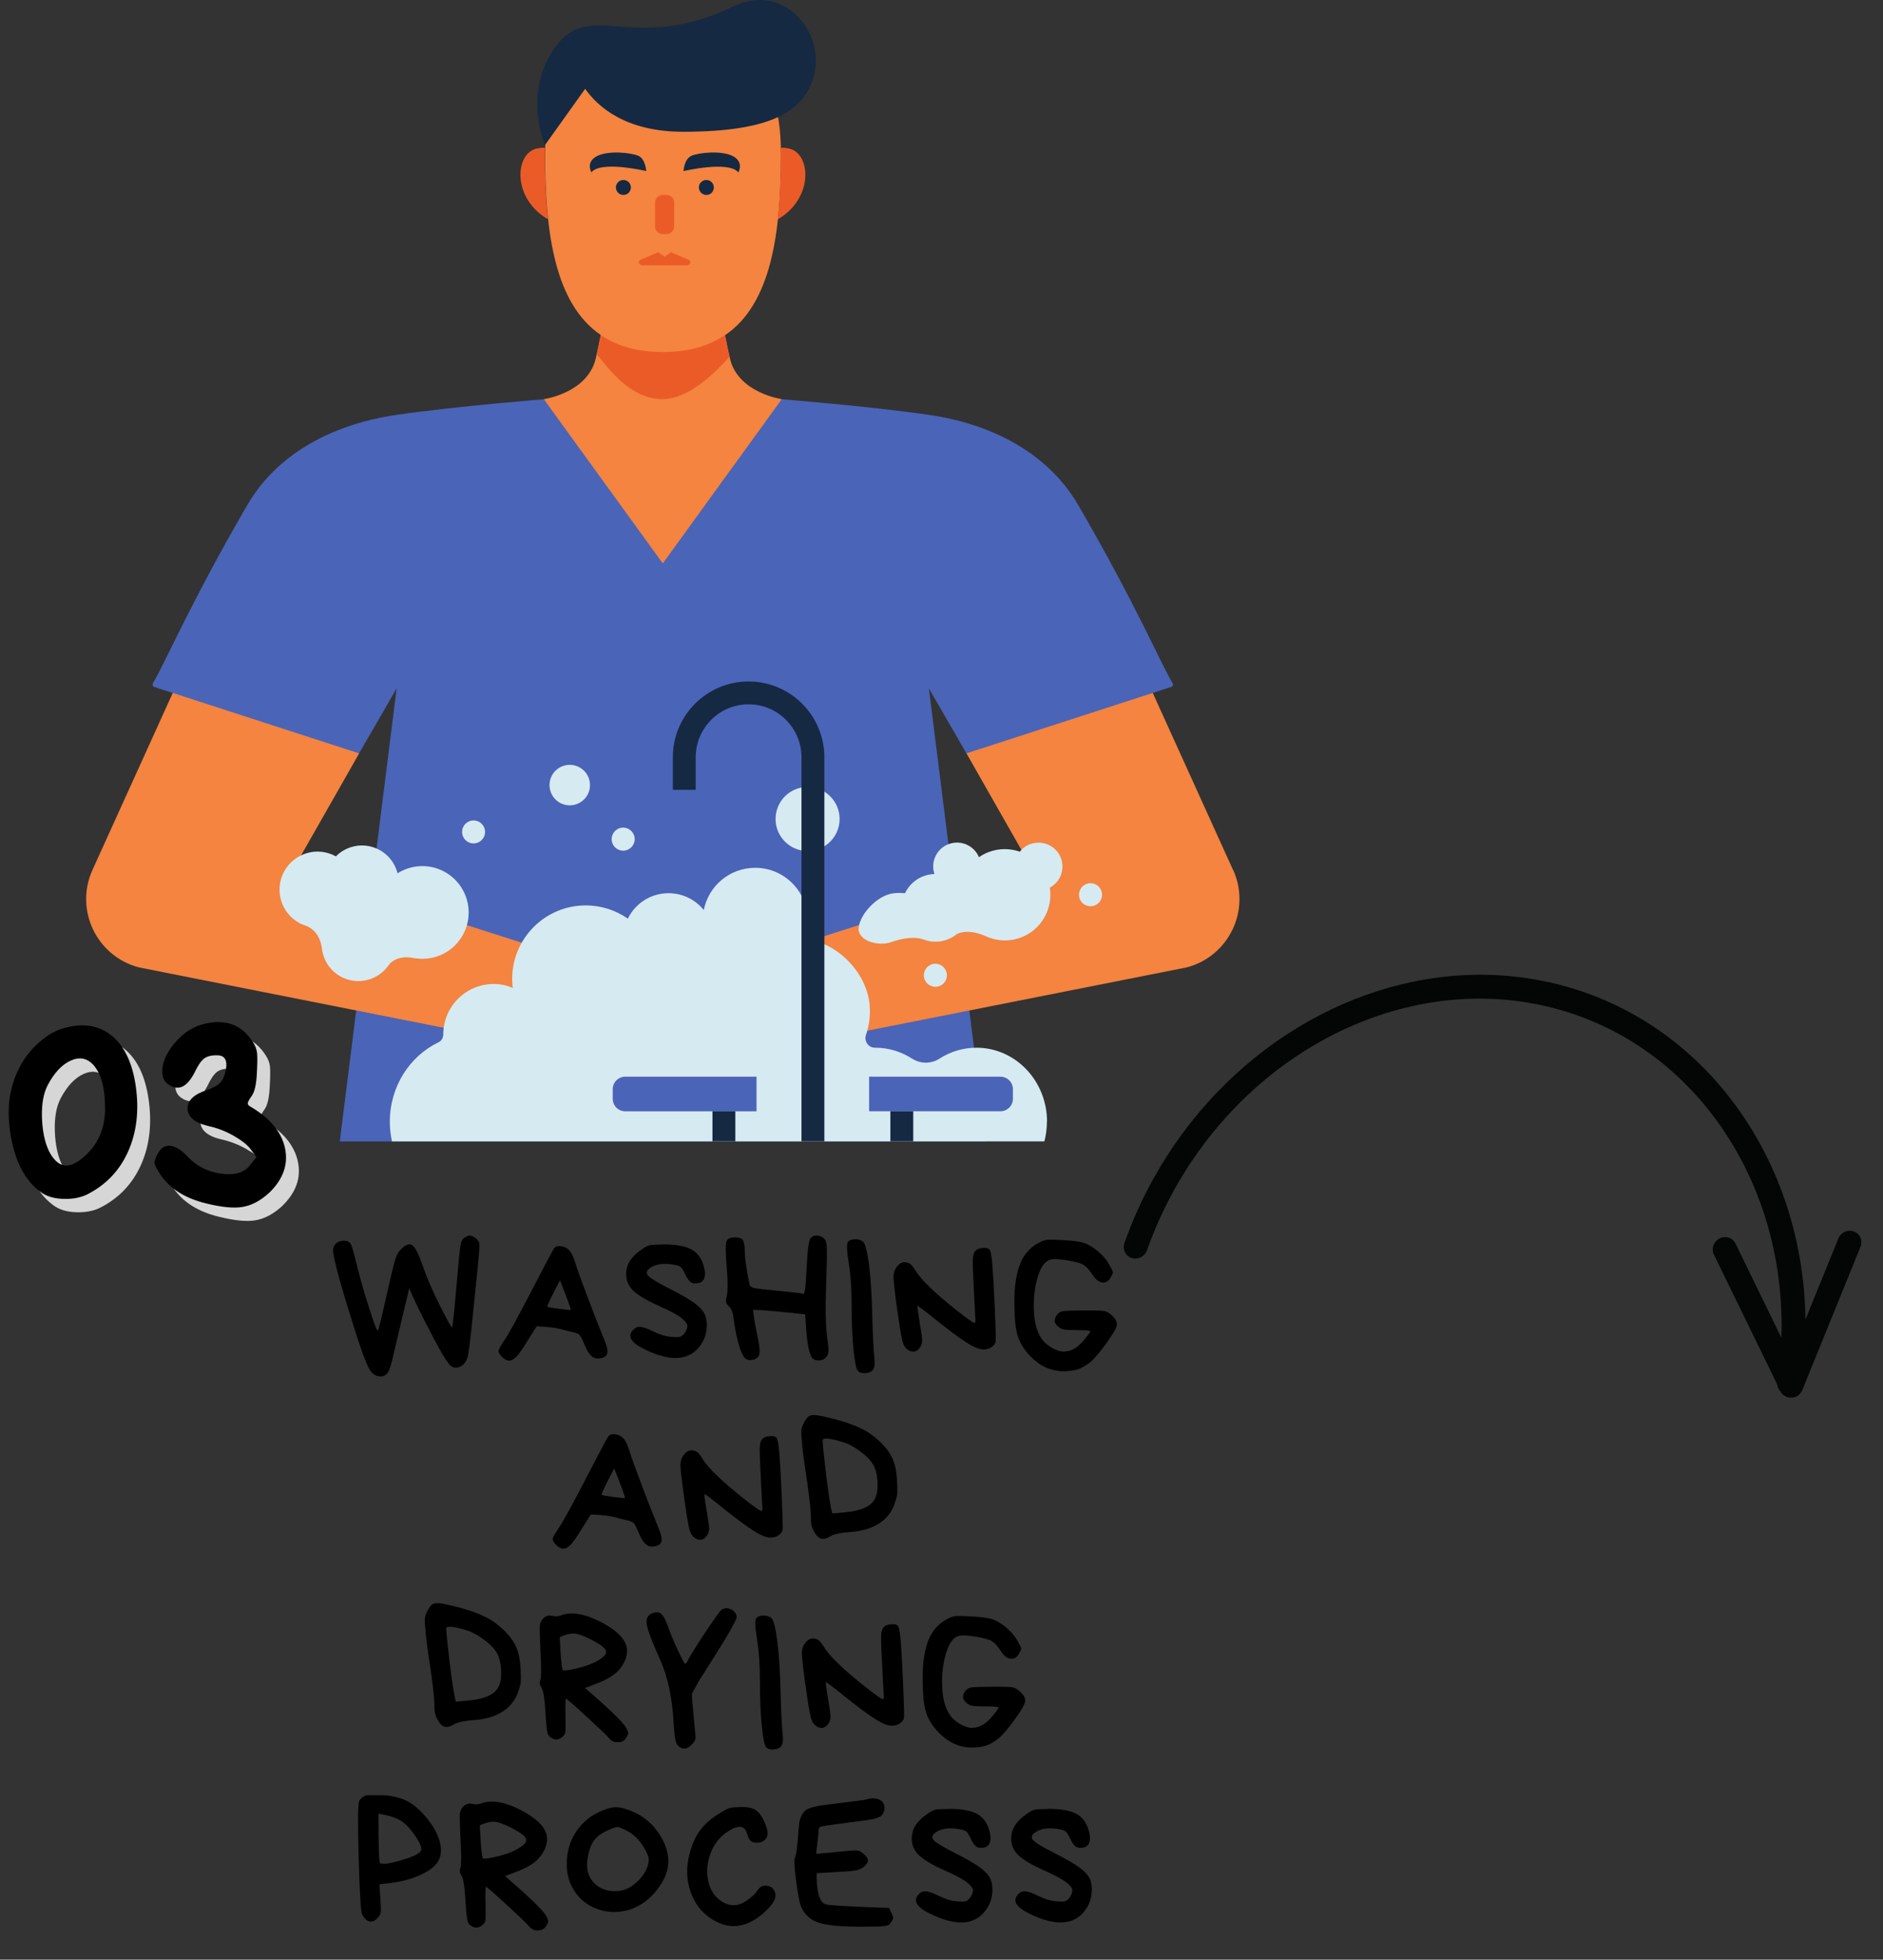 <svg xmlns="http://www.w3.org/2000/svg" xmlns:xlink="http://www.w3.org/1999/xlink" id="Layer_2" data-name="Layer 2" viewBox="0 0 314.56 327.21"><rect x="0" y="0" width="314.56" height="327.21" fill="#333333" stroke="none"/><defs><clipPath id="clippath"><rect x="25.37" y="66.36" width="170.9" height="124.21" fill="none" stroke-width="0"></rect></clipPath><clipPath id="clippath-1"><rect x="14.39" y="10.5" width="192.65" height="166.13" fill="none" stroke-width="0"></rect></clipPath><clipPath id="clippath-2"><rect x="46.37" y="127.46" width="137.96" height="63.11" fill="none" stroke-width="0"></rect></clipPath><clipPath id="clippath-3"><rect x="89.33" width="63.49" height="190.57" fill="none" stroke-width="0"></rect></clipPath><clipPath id="clippath-4"><rect x="14.23" width="192.98" height="190.58" fill="none" stroke-width="0"></rect></clipPath><clipPath id="clippath-5"><polygon points="193.13 250.88 314.56 230.98 303.83 149.5 182.41 169.4 193.13 250.88" fill="none" stroke-width="0"></polygon></clipPath><clipPath id="clippath-6"><polygon points="314.41 231 192.99 250.9 182.26 169.42 303.69 149.52 314.41 231" fill="none" stroke-width="0"></polygon></clipPath><clipPath id="clippath-7"><polygon points="314.41 231 192.99 250.9 182.26 169.42 303.69 149.52 314.41 231" fill="none" stroke-width="0"></polygon></clipPath></defs><g id="Layer_1-2" data-name="Layer 1"><g><g><g><g clip-path="url(#clippath)"><path d="M195.6,114.72l-3.03.98-14.41,14.83-16.71-4.73-6.28-10.86,8,63.66h7.09v9.55h-5.89l.31,2.44H56.76l9.5-75.65-6.28,10.86-25.97,1.12-5.15-11.21-3.03-.98c-.3-.09-.43-.43-.27-.69,1.68-2.65,6.3-13.48,15.77-29.74,5.21-8.94,14.84-13.57,24.93-15.03,10.08-1.46,24.57-2.6,24.57-2.6l19.99,23.35,19.78-23.35s14.49,1.14,24.57,2.6c10.09,1.46,19.71,6.09,24.93,15.03,9.48,16.26,14.09,27.08,15.77,29.74.17.26.03.6-.26.69" fill="#4a64b8" stroke-width="0"></path></g><g clip-path="url(#clippath-1)"><path d="M130.6,66.65l-19.88,27.43-19.88-27.43s7.26-1.01,8.66-6.72c.31-1.25.59-2.63.85-4-7.65-5.22-9.29-16.99-9.29-30.15,0-17.76,8.82-14.95,19.7-14.95s19.7-2.81,19.7,14.95c0,13.19-1.64,24.99-9.34,30.19.26,1.36.54,2.72.84,3.96,1.39,5.71,8.66,6.72,8.66,6.72M59.98,125.79l-31.12-10.09-13.41,29.55c-3.02,6.66.68,14.43,7.76,16.28l75.98,15.05,6.85-13.13-57.08-18.27,11.04-19.39ZM205.98,145.25l-13.41-29.55-15.09,4.89-16.03,5.2,11.04,19.39-57.08,18.27,6.85,13.13,75.98-15.05c7.07-1.85,10.78-9.62,7.76-16.28Z" fill="#f4843f" stroke-width="0"></path></g><g clip-path="url(#clippath-2)"><path d="M129.56,136.75c0-2.96,2.39-5.35,5.35-5.35s5.35,2.4,5.35,5.35-2.4,5.35-5.35,5.35-5.35-2.4-5.35-5.35M95.18,134.47c1.87,0,3.38-1.51,3.38-3.38s-1.51-3.38-3.38-3.38-3.38,1.51-3.38,3.38,1.51,3.38,3.38,3.38ZM104.1,142.04c1.06,0,1.93-.86,1.93-1.92s-.86-1.93-1.93-1.93-1.92.86-1.92,1.93.86,1.92,1.92,1.92ZM156.26,164.77c1.06,0,1.92-.86,1.92-1.92s-.86-1.93-1.92-1.93-1.93.86-1.93,1.93.86,1.92,1.93,1.92ZM182.17,147.47c-1.06,0-1.92.86-1.92,1.93s.86,1.92,1.92,1.92,1.93-.86,1.93-1.92-.86-1.93-1.93-1.93ZM79.11,140.83c1.06,0,1.92-.86,1.92-1.92s-.86-1.92-1.92-1.92-1.92.86-1.92,1.92.86,1.92,1.92,1.92ZM172.13,140.93c-.73.26-1.33.72-1.77,1.28-1.6-.56-3.39-.59-5.11.03-.62.22-1.19.53-1.71.89-.82-1.95-3.02-2.93-5.03-2.2-2.03.74-3.1,2.96-2.41,5.01-.59.02-1.18.12-1.76.33-1.45.53-2.55,1.59-3.16,2.87-1.08-.11-2.15-.03-2.94.26-2.21.8-4.44,3.24-4.78,5.35-.38,2.32,3.24,3.35,5.45,2.55.02,0,.04-.02.06-.02.44-.16,3.33-1.17,5.39-.38h0c1.2.44,2.56.47,3.85,0,.63-.23,1.18-.56,1.67-.96h0s1.72-.97,4.72.35h0c1.77.84,3.87,1,5.86.28,3.49-1.27,5.48-4.82,4.91-8.36,1.73-.92,2.56-2.99,1.88-4.88-.75-2.07-3.04-3.14-5.11-2.39ZM174.89,187.29c0,1.14-.15,2.24-.42,3.29h-108.99c-.23-1.06-.36-2.16-.36-3.29,0-5.89,3.34-10.96,8.14-13.26.5-.24.79-.75.79-1.3h0c0-4.66,3.78-8.44,8.44-8.43,1.11,0,2.18.24,3.16.65-.06-.49-.09-.98-.09-1.48,0-6.79,5.5-12.29,12.29-12.29,2.62,0,5.04.82,7.03,2.21,1.23-2.52,3.81-4.25,6.8-4.25,2.38,0,4.5,1.1,5.89,2.81.79-4.02,4.33-7.05,8.59-7.05,4.83,0,8.75,3.92,8.75,8.75,0,1.1-.21,2.15-.58,3.12.07,0,.15,0,.22.02,5.37.59,10.3,5.69,10.73,11.07.14,1.73-.09,3.39-.61,4.92-.36,1.06.38,2.16,1.5,2.16h.03c2.26,0,4.36.66,6.16,1.82,1.39.9,3.2.9,4.59,0,1.79-1.15,3.9-1.82,6.16-1.82,6.52,0,11.8,5.53,11.8,12.36ZM126.38,179.78h-21.93c-1.15,0-2.09.93-2.09,2.09v1.6c0,1.15.93,2.09,2.09,2.09h21.93v-5.77ZM169.21,181.87c0-1.15-.93-2.09-2.09-2.09h-21.93v5.77h21.93c1.15,0,2.09-.93,2.09-2.09v-1.6ZM68.99,159.95s.08.01.12.02c.1.02.19.03.29.05,0,0,0,0,0-.01,3.41.52,6.87-1.3,8.28-4.63,1.67-3.94-.17-8.48-4.11-10.15-2.43-1.03-5.08-.72-7.16.59-.45-1.8-1.71-3.38-3.55-4.16-2.38-1.01-5.03-.4-6.75,1.33-.19-.1-.38-.2-.59-.29-3.23-1.37-6.95.14-8.32,3.37-1.37,3.23.14,6.95,3.37,8.32.1.04.19.07.29.1h0s.02,0,.04.01c.11.04.22.08.33.12.71.3,2.23,1.22,2.55,3.77h0c.25,2.12,1.59,4.05,3.69,4.94,2.66,1.12,5.66.23,7.31-1.98h0s0-.01.02-.03c.06-.08.12-.16.18-.25.42-.52,1.58-1.54,4-1.13Z" fill="#d6eaf2" stroke-width="0"></path></g><g clip-path="url(#clippath-3)"><path d="M97.75,14.83l-6.71,9.39s-3.9-8.76,1.84-16.54c5.74-7.78,13.09,1.36,29.61-6.6,8.51-4.1,14.97,4.24,13.65,10.84-1.32,6.6-7.14,10.08-22.03,10.08-9.61,0-14.26-4.19-16.36-7.17M116.75,31.3c0,.69.56,1.25,1.25,1.25s1.25-.56,1.25-1.25-.56-1.25-1.25-1.25-1.25.56-1.25,1.25ZM104.14,30.05c-.69,0-1.25.56-1.25,1.25s.56,1.25,1.25,1.25,1.25-.56,1.25-1.25-.56-1.25-1.25-1.25ZM123.34,28.77s1.02-1.66-.88-2.68c-1.89-1.02-5.73-.61-6.96-.07-1.22.54-1.32,2.55-1.32,2.55,0,0,7.57-1.79,9.15.21ZM106.64,26.02c-1.22-.54-5.06-.94-6.96.07-1.89,1.02-.88,2.68-.88,2.68,1.58-2,9.15-.21,9.15-.21,0,0-.09-2.01-1.32-2.55ZM125.05,113.79c-6.98,0-12.65,5.68-12.65,12.65v5.44h3.82v-5.44c0-4.87,3.96-8.84,8.83-8.84s8.84,3.96,8.84,8.84v64.13h3.82v-64.13c0-6.98-5.68-12.65-12.65-12.65ZM148.74,185.55v5.02h3.82v-5.02h-3.82ZM119.02,190.57h3.82v-5.02h-3.82v5.02Z" fill="#162942" stroke-width="0"></path></g><g clip-path="url(#clippath-4)"><path d="M129.93,36.62c.37-3.42.51-7.07.51-10.84,0-.38,0-.75-.01-1.11.4-.02.85.02,1.37.13,3.69.8,4.18,8.3-1.86,11.82M91.05,24.67c-.4-.02-.85.02-1.37.13-3.69.8-4.18,8.3,1.86,11.82-.37-3.42-.51-7.07-.51-10.84,0-.38,0-.75.01-1.11ZM110.74,58.78c-4.32,0-7.72-1.02-10.39-2.84-.21,1.09-.43,2.18-.67,3.18,2.12,2.6,5.69,7.53,11.03,7.53,3.83,0,8.03-3.54,11.14-7.09-.25-1.09-.5-2.33-.74-3.61-2.67,1.81-6.06,2.83-10.37,2.83ZM110.7,39.08h.65c.7,0,1.27-.57,1.27-1.27v-3.99c0-.7-.57-1.27-1.27-1.27h-.65c-.7,0-1.27.57-1.27,1.27v3.99c0,.7.57,1.27,1.27,1.27ZM107.29,44.31h7.46c.63-.05.79-.74.23-.97l-2.9-1.22-1.06.73-1.06-.73-2.9,1.22c-.56.23-.4.92.23.97Z" fill="#eb5b28" stroke-width="0"></path></g></g><g><path d="M76.14,228.36c-.33,0-.61-.1-.86-.31-.25-.21-.63-.74-1.17-1.6-.53-.86-1.49-2.63-2.87-5.31-1.38-2.68-2.34-4.7-2.87-6.05-.31,1.25-1.18,4.9-2.61,10.96-.33,1.54-.63,2.55-.92,3.04-.29.49-.71.74-1.26.74-.8,0-1.44-.44-1.93-1.32-.49-.88-1.25-2.92-2.27-6.11-2.5-7.86-3.74-12.41-3.74-13.64,0-.45.16-.83.49-1.14.33-.31.77-.46,1.32-.46s.93.18,1.14.55.61,1.81,1.23,4.32,1.49,5.4,2.61,8.68c.39,1.06.61,1.56.68,1.47.14-.18.6-2.02,1.38-5.5.78-3.48,1.29-5.61,1.54-6.39.25-.78.57-1.35.98-1.72.8-.78,1.44-.98,1.92-.61.48.37,1.05,1.52,1.7,3.44.66,1.92,1.62,4.15,2.89,6.67s1.94,3.71,2,3.56c.1-.31.29-1.92.55-4.84.26-2.92.46-5.07.58-6.44s.24-2.27.34-2.7c.1-.43.29-.75.55-.95.39-.27.71-.4.95-.4s.56.14.95.43c.39.29.6.6.64.95.04.35-.03,1.46-.22,3.33-.19,1.87-.49,4.84-.9,8.89-.41,4.05-.7,6.31-.86,6.79-.43,1.11-1.08,1.66-1.96,1.66Z" fill="#000" stroke-width="0"></path><path d="M83.88,226.58c-.41-.41-.61-.74-.61-.98s.35-.88,1.04-1.9c.7-1.02,2.17-3.71,4.42-8.05,2.25-4.34,3.53-6.75,3.84-7.22.23-.31.62-.42,1.2-.34.57.08,1.03.33,1.38.74.35.41.67,1.09.95,2.03.29.94,1,2.93,2.15,5.96s1.95,5.08,2.4,6.14c.45,1.06.72,1.83.8,2.3.08.47.02.83-.18,1.07-.21.25-.58.41-1.14.49-.53.08-.99-.07-1.38-.46-.39-.39-.73-.93-1.01-1.63-.31-.7-.52-1.17-.65-1.41s-.29-.44-.49-.58c-.21-.1-.39-.17-.55-.22-.16-.04-.43-.1-.8-.18-.37-.08-.91-.23-1.63-.43-.72-.2-2.04-.36-3.96-.46l-1.63,2.58c-.78,1.27-1.37,2.11-1.78,2.52-.43.43-.83.64-1.2.64s-.76-.2-1.17-.61ZM95.36,218.72c-.04-.33-.64-1.98-1.81-4.94-1.37,2.58-2.08,4.04-2.12,4.39.04.08.7.2,1.97.37,1.27.16,1.92.23,1.97.18Z" fill="#000" stroke-width="0"></path><path d="M110.81,207.78c2.05,0,3.58.27,4.61.8,1.02.53,1.72,1.42,2.09,2.67.27.8.33,1.46.18,2-.12.53-.45.86-.98.98-.53.12-.96.08-1.29-.12-.33-.25-.63-.67-.92-1.26-.27-.59-.5-.99-.71-1.2-.21-.2-.48-.34-.83-.4-1.76-.37-3.13-.27-4.12.31-.74.45-.96.89-.68,1.32.29.43,1.47,1.17,3.56,2.23,2.09,1.05,3.56,1.91,4.42,2.56.86.66,1.41,1.3,1.66,1.94.25.63.33,1.37.25,2.21-.08.84-.3,1.58-.65,2.21-1.78,3.15-5.03,3.57-9.74,1.26-2.23-1.09-2.88-2.15-1.94-3.19.35-.41.77-.59,1.26-.55.49.04,1.23.31,2.23.8s1.92.78,2.78.86c.86.08,1.4.08,1.63,0,.22-.08.46-.27.71-.55.33-.47.49-.89.49-1.26s-.34-.82-1.01-1.35c-.68-.53-1.93-1.2-3.76-2.01-1.83-.81-3.2-1.6-4.1-2.38s-1.35-1.75-1.35-2.92c0-1.54.81-2.87,2.43-3.99.63-.47,1.14-.75,1.5-.83.37-.08,1.13-.12,2.27-.12Z" fill="#000" stroke-width="0"></path><path d="M121.41,211.78c-.21-2.54-.23-4.03-.06-4.48s.61-.68,1.35-.69c.74,0,1.21.15,1.41.48.2.33.31,1,.32,2.03,0,1.02.27,2.82.78,5.37.08.29.35.48.8.58.45.1,1.87.27,4.27.49,2.4.23,3.7.39,3.9.49.12.02.22-.23.31-.77.08-.53.18-2.01.31-4.42.12-2.42.33-3.79.61-4.12.29-.33.67-.47,1.14-.43s.85.21,1.14.52c.29.31.43.82.43,1.54.04.72,0,2.9-.12,6.54-.12,3.65-.08,6.25.12,7.8.21,1.56.3,2.53.28,2.92-.02.39-.15.73-.4,1.01-.25.29-.58.46-1.01.51-.43.05-.81-.03-1.14-.23-.55-.37-.94-1.99-1.17-4.85l-.18-2.61c-4.53-.49-7.42-.75-8.69-.77.06.98.28,2.31.64,3.99.37,1.68.51,2.77.43,3.29-.08.51-.39.86-.92,1.04-.47.12-.86.12-1.17,0-.43-.14-.85-.85-1.26-2.12-.41-1.27-.75-2.91-1.01-4.91-.1-.86-.36-1.48-.77-1.87-.43-.35-.57-.79-.43-1.32.27-.8.3-2.47.09-5.01Z" fill="#000" stroke-width="0"></path><path d="M142.9,206.92c.55,0,.99.15,1.32.46s.65,1.58.95,3.81c.29,2.23.47,5.11.55,8.63.1,3.52.21,5.79.34,6.82.12,1.02.04,1.73-.25,2.12-.27.31-.69.48-1.26.52-.57.04-.98-.08-1.23-.37-.29-.29-.53-1.47-.74-3.56-.21-2.09-.31-4.52-.31-7.31s-.16-5.17-.49-7.16c-.33-2.01-.37-3.18-.12-3.53.27-.29.68-.43,1.23-.43Z" fill="#000" stroke-width="0"></path><path d="M149.81,218.16c-.37-2.7-.55-4.36-.55-4.98s.18-1.17.55-1.66c.37-.49.78-.75,1.23-.77.45.02.79.11,1.01.28.22.16.49.49.8.98.55.92,1.44,1.96,2.67,3.1.98.96,2.38,2.16,4.18,3.59,1.8,1.43,2.83,2.16,3.07,2.18.18,0,.24-.33.15-.98-.12-2.19-.23-4.23-.31-6.11-.1-1.88-.13-3.11-.09-3.69.04-.57.18-.99.43-1.26.25-.27.66-.42,1.23-.46.57-.04.95.05,1.14.28.18.23.34,1.08.46,2.55s.26,3.87.4,7.19c.14,3.32.19,5.16.15,5.53s-.24.68-.58.92c-.8.61-1.79.63-2.98.06-1.19-.57-3.05-1.86-5.59-3.87-2.54-2.05-3.84-3.04-3.9-2.98-.06.06.05.94.34,2.64.29,1.7.43,2.75.43,3.16s-.11.77-.34,1.08c-.43.68-.98.89-1.66.65-.68-.25-1.13-.87-1.35-1.87-.23-1-.52-2.86-.89-5.56Z" fill="#000" stroke-width="0"></path><path d="M177.79,225.66c1.21,0,2.34-.69,3.41-2.06.61-.72.92-1.16.92-1.32,0-.12-.66-.18-1.97-.18s-2.14-.04-2.49-.12c-.35-.08-.68-.27-.98-.55-.31-.29-.47-.57-.49-.86-.02-.29.09-.61.34-.98.25-.37.59-.59,1.04-.66s1.62-.11,3.5-.12c1.88-.01,3.03.03,3.44.11.41.08.86.36,1.35.83.49.47.73.94.72,1.41-.01.47-.57,1.48-1.69,3.04-1.12,1.56-2.04,2.64-2.78,3.26-.74.57-1.41.96-2.03,1.17-.61.2-1.41.32-2.4.34-2.11-.02-3.96-.86-5.56-2.52-1.04-1.08-1.75-2.22-2.12-3.41-.37-1.19-.55-3.08-.55-5.68s.32-4.7.95-6.3c.63-1.6,1.67-2.77,3.1-3.53.57-.31,1.06-.48,1.47-.52.41-.04,1.32-.02,2.73.06,1.41.08,2.51.23,3.29.43.78.25,1.58.72,2.4,1.41.82.7,1.44,1.41,1.86,2.15.42.74.64,1.19.66,1.35.02.16-.13.51-.46,1.04-.33.53-.78.76-1.35.68-.57-.08-1.09-.5-1.57-1.26-.55-.82-1.05-1.37-1.5-1.66-.45-.29-1.37-.54-2.76-.77-1.39-.22-2.36-.26-2.89-.09-.86.27-1.54,1.24-2.04,2.92-.5,1.68-.71,3.51-.63,5.5.08,1.99.48,3.52,1.2,4.61.39.63.97,1.18,1.75,1.63.78.45,1.48.68,2.12.68Z" fill="#000" stroke-width="0"></path><path d="M92.93,257.99c-.41-.41-.61-.74-.61-.98s.35-.88,1.04-1.9c.7-1.02,2.17-3.71,4.42-8.05,2.25-4.34,3.53-6.75,3.84-7.22.23-.31.62-.42,1.2-.34.57.08,1.03.33,1.38.74.35.41.67,1.09.95,2.03.29.94,1,2.93,2.15,5.96s1.95,5.08,2.4,6.14c.45,1.06.72,1.83.8,2.3.08.47.02.83-.18,1.07-.21.25-.58.41-1.14.49-.53.08-.99-.07-1.38-.46-.39-.39-.73-.93-1.01-1.63-.31-.7-.52-1.17-.65-1.41s-.29-.44-.49-.58c-.21-.1-.39-.17-.55-.22-.16-.04-.43-.1-.8-.18-.37-.08-.91-.23-1.63-.43-.72-.2-2.04-.36-3.96-.46l-1.63,2.58c-.78,1.27-1.37,2.11-1.78,2.52-.43.43-.83.64-1.2.64s-.76-.2-1.17-.61ZM104.42,250.13c-.04-.33-.64-1.98-1.81-4.94-1.37,2.58-2.08,4.04-2.12,4.39.04.08.7.2,1.97.37,1.27.16,1.92.23,1.97.18Z" fill="#000" stroke-width="0"></path><path d="M114.22,249.58c-.37-2.7-.55-4.36-.55-4.98s.18-1.17.55-1.66c.37-.49.78-.75,1.23-.77.45.02.79.11,1.01.28.22.16.49.49.8.98.55.92,1.44,1.96,2.67,3.1.98.96,2.38,2.16,4.18,3.59,1.8,1.43,2.83,2.16,3.07,2.18.18,0,.24-.33.15-.98-.12-2.19-.23-4.23-.31-6.11-.1-1.88-.13-3.11-.09-3.69.04-.57.18-.99.43-1.26.25-.27.66-.42,1.23-.46.57-.04.95.05,1.14.28.18.23.34,1.08.46,2.55s.26,3.87.4,7.19c.14,3.32.19,5.16.15,5.53s-.24.68-.58.92c-.8.61-1.79.63-2.98.06-1.19-.57-3.05-1.86-5.59-3.87-2.54-2.05-3.84-3.04-3.9-2.98-.06.06.05.94.34,2.64.29,1.7.43,2.75.43,3.16s-.11.77-.34,1.08c-.43.68-.98.89-1.66.65-.68-.25-1.13-.87-1.35-1.87-.23-1-.52-2.86-.89-5.56Z" fill="#000" stroke-width="0"></path><path d="M133.87,238.77c.04-.37.21-.83.52-1.38.31-.55.6-.89.89-1.01s.72-.14,1.29-.06c.57.08,1.66.33,3.26.74,1.6.45,2.95.94,4.05,1.47,1.11.53,2.15,1.27,3.13,2.21.98.94,1.68,1.88,2.09,2.81.41.93.66,2.08.74,3.44.08,1.36.08,2.27,0,2.72-.08.45-.27,1.05-.55,1.81-.57,1.31-1.47,2.31-2.7,3.01-1.21.72-2.68,1.14-4.41,1.26-1.73.12-2.89.37-3.49.74s-1.1.5-1.52.38c-.42-.11-.82-.52-1.2-1.21-.38-.7-.55-1.43-.51-2.21.04-.78-.16-2.76-.61-5.96-.49-3.17-.78-5.33-.86-6.48-.12-1.15-.16-1.9-.12-2.27ZM137.43,240.58c.04.98.25,2.97.61,5.96.37,2.99.7,5.05.98,6.17l2.03-.18c2.91-.25,4.65-1.08,5.22-2.52.29-.7.39-1.62.31-2.76-.08-1.15-.33-2.06-.74-2.73-.39-.68-1.09-1.39-2.1-2.15-1.01-.76-1.95-1.27-2.81-1.54-2.13-.66-3.3-.8-3.5-.43v.18Z" fill="#000" stroke-width="0"></path><path d="M70.98,270.18c.04-.37.21-.83.52-1.38.31-.55.6-.89.89-1.01s.72-.14,1.29-.06c.57.08,1.66.33,3.26.74,1.6.45,2.95.94,4.05,1.47,1.11.53,2.15,1.27,3.13,2.21.98.94,1.68,1.88,2.09,2.81.41.93.66,2.08.74,3.44.08,1.36.08,2.27,0,2.72-.08.45-.27,1.05-.55,1.81-.57,1.31-1.47,2.31-2.7,3.01-1.21.72-2.68,1.14-4.41,1.26-1.73.12-2.89.37-3.49.74s-1.1.5-1.52.38c-.42-.11-.82-.52-1.2-1.21-.38-.7-.55-1.43-.51-2.21.04-.78-.16-2.76-.61-5.96-.49-3.17-.78-5.33-.86-6.48-.12-1.15-.16-1.9-.12-2.27ZM74.55,272c.04.98.25,2.97.61,5.96.37,2.99.7,5.05.98,6.17l2.03-.18c2.91-.25,4.65-1.08,5.22-2.52.29-.7.39-1.62.31-2.76-.08-1.15-.33-2.06-.74-2.73-.39-.68-1.09-1.39-2.1-2.15-1.01-.76-1.95-1.27-2.81-1.54-2.13-.66-3.3-.8-3.5-.43v.18Z" fill="#000" stroke-width="0"></path><path d="M103.14,290.92c-.59,0-1.08-.26-1.47-.77-.27-.33-1.43-1.44-3.5-3.35s-3.27-2.96-3.59-3.16c-.12-.08-.16.76-.12,2.52.04,1.76.03,2.81-.03,3.13-.06.33-.27.6-.61.83-.47.35-.95.42-1.44.21s-.8-.54-.92-1.01c-.12-.47-.25-1.73-.37-3.78-.12-2.05-.34-3.3-.64-3.75-.29-.45-.35-.87-.18-1.26.16-.39.17-1.96.03-4.7-.14-2.74-.17-4.26-.09-4.55.1-.53.35-.94.74-1.23.39-.29.83-.37,1.32-.25.49.12.96.1,1.41-.06.9-.37,1.99-.43,3.26-.18,1.27.25,2.68.82,4.24,1.72,1.56.9,2.61,1.84,3.16,2.83s.55,2.08,0,3.29c-.39.84-.97,1.57-1.75,2.18-.78.61-1.92,1.19-3.41,1.72l-1.44.55c3.95,3.42,6.22,5.61,6.82,6.57.25.45.37.78.37.98s-.14.51-.43.92c-.29.41-.73.6-1.32.58ZM98.56,273.68c-1.19-.61-2.12-.92-2.79-.92s-1.43.21-2.27.61c.16,3.3.33,5.12.49,5.47.14.16.91.08,2.3-.25,1.39-.33,2.5-.72,3.32-1.17.82-.45,1.33-.85,1.54-1.2.2-.35.12-.71-.25-1.08-.37-.37-1.15-.86-2.33-1.47Z" fill="#000" stroke-width="0"></path><path d="M114.44,277.81c.14.02.34-.24.58-.77.25-.53,1.17-2.01,2.76-4.42,1.62-2.42,2.53-3.69,2.73-3.81.51-.35,1.06-.37,1.66-.06s.89.76.89,1.35c-.25.78-1.31,2.66-3.19,5.65-1.88,2.99-2.9,4.59-3.04,4.79l-1.26,2.3c0,.25.06.99.17,2.23s.21,2.27.29,3.09c.08.82.13,1.44.17,1.86.04.42-.2.87-.71,1.36-.51.49-1.01.68-1.5.55-.49-.16-.84-.49-1.04-.98-.19-.49-.33-1.6-.42-3.32-.23-4.15-.97-7.64-2.24-10.47s-2.01-4.73-2.21-5.71c-.2-.98.01-1.64.65-1.97.63-.33,1.16-.37,1.57-.12.41.25.82.92,1.23,2.03.37,1.11.92,2.46,1.66,4.05s1.16,2.39,1.26,2.37Z" fill="#000" stroke-width="0"></path><path d="M127.58,269.75c.55,0,.99.15,1.32.46s.65,1.58.95,3.81c.29,2.23.47,5.11.55,8.63.1,3.52.21,5.79.34,6.82.12,1.02.04,1.73-.25,2.12-.27.31-.69.48-1.26.52-.57.04-.98-.08-1.23-.37-.29-.29-.53-1.47-.74-3.56-.21-2.09-.31-4.52-.31-7.31s-.16-5.17-.49-7.16c-.33-2.01-.37-3.18-.12-3.53.27-.29.68-.43,1.23-.43Z" fill="#000" stroke-width="0"></path><path d="M134.5,280.99c-.37-2.7-.55-4.36-.55-4.98s.18-1.17.55-1.66c.37-.49.78-.75,1.23-.77.45.02.79.11,1.01.28.22.16.49.49.8.98.55.92,1.44,1.96,2.67,3.1.98.96,2.38,2.16,4.18,3.59,1.8,1.43,2.83,2.16,3.07,2.18.18,0,.24-.33.15-.98-.12-2.19-.23-4.23-.31-6.11-.1-1.88-.13-3.11-.09-3.69.04-.57.18-.99.43-1.26.25-.27.66-.42,1.23-.46.57-.04.95.05,1.14.28.18.23.34,1.08.46,2.55s.26,3.87.4,7.19c.14,3.32.19,5.16.15,5.53s-.24.68-.58.92c-.8.61-1.79.63-2.98.06-1.19-.57-3.05-1.86-5.59-3.87-2.54-2.05-3.84-3.04-3.9-2.98-.06.06.05.94.34,2.64.29,1.7.43,2.75.43,3.16s-.11.77-.34,1.08c-.43.68-.98.89-1.66.65-.68-.25-1.13-.87-1.35-1.87-.23-1-.52-2.86-.89-5.56Z" fill="#000" stroke-width="0"></path><path d="M162.47,288.49c1.21,0,2.34-.69,3.41-2.06.61-.72.92-1.16.92-1.32,0-.12-.66-.18-1.97-.18s-2.14-.04-2.49-.12c-.35-.08-.68-.27-.98-.55-.31-.29-.47-.57-.49-.86-.02-.29.09-.61.34-.98.25-.37.59-.59,1.04-.66s1.62-.11,3.5-.12c1.88-.01,3.03.03,3.44.11.41.08.86.36,1.35.83.49.47.73.94.72,1.41-.01.47-.57,1.48-1.69,3.04-1.12,1.56-2.04,2.64-2.78,3.26-.74.57-1.41.96-2.03,1.17-.61.2-1.41.32-2.4.34-2.11-.02-3.96-.86-5.56-2.52-1.04-1.08-1.75-2.22-2.12-3.41-.37-1.19-.55-3.08-.55-5.68s.32-4.7.95-6.3c.63-1.6,1.67-2.77,3.1-3.53.57-.31,1.06-.48,1.47-.52.41-.04,1.32-.02,2.73.06,1.41.08,2.51.23,3.29.43.78.25,1.58.72,2.4,1.41.82.7,1.44,1.41,1.86,2.15.42.74.64,1.19.66,1.35.02.16-.13.51-.46,1.04-.33.53-.78.76-1.35.68-.57-.08-1.09-.5-1.57-1.26-.55-.82-1.05-1.37-1.5-1.66-.45-.29-1.37-.54-2.76-.77-1.39-.22-2.36-.26-2.89-.09-.86.27-1.54,1.24-2.04,2.92-.5,1.68-.71,3.51-.63,5.5.08,1.99.48,3.52,1.2,4.61.39.63.97,1.18,1.75,1.63.78.45,1.48.68,2.12.68Z" fill="#000" stroke-width="0"></path><path d="M61.37,299.76h2.61c1.47.08,2.74.37,3.81.86,1.06.49,2.15,1.37,3.25,2.64,1.11,1.27,1.88,2.58,2.33,3.93.41,1.33.39,2.46-.06,3.38-.45.92-1.45,1.74-3.01,2.46-1.56.72-3.27,1.18-5.13,1.38l-1.78.21.15,2.46c.08,1.06.1,1.78.06,2.15-.04.37-.19.69-.46.95-.43.51-.89.73-1.38.65-.49-.08-.91-.48-1.26-1.2-.23-.41-.42-3.52-.58-9.34-.16-5.81-.14-8.98.06-9.49.04-.12.1-.23.18-.31.08-.08.16-.17.25-.28.08-.1.18-.17.31-.22.12-.04.21-.08.28-.12.08-.08.2-.12.37-.12ZM63.22,302.86c0,5.12.08,7.86.25,8.23.39.27,1.56.11,3.5-.46,1.95-.57,3.05-1.08,3.32-1.54.27-.39-.03-1.22-.89-2.49-.86-1.27-1.7-2.15-2.52-2.64-.82-.49-2.04-.86-3.65-1.11Z" fill="#000" stroke-width="0"></path><path d="M89.78,322.33c-.59,0-1.08-.26-1.47-.77-.27-.33-1.43-1.44-3.5-3.35s-3.27-2.96-3.59-3.16c-.12-.08-.16.76-.12,2.52.04,1.76.03,2.81-.03,3.13-.06.33-.27.6-.61.83-.47.35-.95.42-1.44.21s-.8-.54-.92-1.01c-.12-.47-.25-1.73-.37-3.78-.12-2.05-.34-3.3-.64-3.75-.29-.45-.35-.87-.18-1.26.16-.39.17-1.96.03-4.7-.14-2.74-.17-4.26-.09-4.55.1-.53.35-.94.74-1.23.39-.29.83-.37,1.32-.25.49.12.96.1,1.41-.06.9-.37,1.99-.43,3.26-.18,1.27.25,2.68.82,4.24,1.72,1.56.9,2.61,1.84,3.16,2.83s.55,2.08,0,3.29c-.39.84-.97,1.57-1.75,2.18-.78.61-1.92,1.19-3.41,1.72l-1.44.55c3.95,3.42,6.22,5.61,6.82,6.57.25.45.37.78.37.98s-.14.51-.43.92c-.29.41-.73.6-1.32.58ZM85.21,305.1c-1.19-.61-2.12-.92-2.79-.92s-1.43.21-2.27.61c.16,3.3.33,5.12.49,5.47.14.16.91.08,2.3-.25,1.39-.33,2.5-.72,3.32-1.17.82-.45,1.33-.85,1.54-1.2.2-.35.12-.71-.25-1.08-.37-.37-1.15-.86-2.33-1.47Z" fill="#000" stroke-width="0"></path><path d="M94.67,311.33c0-2.25.61-4.21,1.84-5.87s2.9-2.81,5.01-3.47c.72-.23,1.4-.29,2.06-.18s1.46.38,2.43.83c1.62.74,2.96,1.88,4.02,3.44,1.06,1.56,1.61,3.13,1.63,4.73-.02,1.6-.67,3.19-1.94,4.79s-2.78,2.68-4.54,3.26c-1.76.53-3.46.53-5.1,0-1.64-.53-2.95-1.47-3.93-2.83-.98-1.35-1.47-2.92-1.47-4.7ZM104.8,305.74c-.82-.43-1.35-.66-1.6-.68-.25-.02-.69.11-1.32.4-1.29.53-2.2,1.19-2.73,1.97s-.88,1.88-1.04,3.32c-.16,1.43.18,2.62,1.04,3.56.86.94,2.03,1.43,3.5,1.47.86,0,1.62-.16,2.27-.49.66-.33,1.31-.84,1.97-1.54.66-.74,1.09-1.47,1.32-2.21.23-.74.21-1.38-.06-1.93-.86-1.88-1.98-3.17-3.35-3.87Z" fill="#000" stroke-width="0"></path><path d="M127.68,304.15c.37.84.55,1.5.55,1.97s-.17.85-.52,1.14c-.35.29-.76.43-1.23.43s-.83-.1-1.08-.31c-.25-.2-.46-.65-.64-1.32-.41-1.25-1.41-1.36-3.01-.34-1.37.82-2.37,2.01-2.98,3.56s-.78,3.1-.49,4.64c.29,1.54,1.01,2.7,2.18,3.5,1.45.98,2.92.93,4.39-.15.84-.59,1.4-1.14,1.69-1.63.39-.59.91-.85,1.57-.77.66.08,1.11.44,1.35,1.07.37.96-.37,2.21-2.21,3.75-2.56,2.09-5.11,2.47-7.65,1.14-1.99-1.02-3.38-2.62-4.18-4.79s-.84-4.46-.12-6.88c.43-1.47.99-2.67,1.69-3.59s1.58-1.73,2.64-2.43c1.06-.7,1.8-1.11,2.21-1.23.41-.12,1.15-.18,2.21-.18s1.86.21,2.33.61c.49.37.92.97,1.29,1.81Z" fill="#000" stroke-width="0"></path><path d="M137.12,305.01c-.25.08-.37.28-.37.59s-.14,1.63-.41,3.95c2.61-.25,4.39-.41,5.34-.5s1.54-.09,1.79-.01c.25.08.57.3.98.67.37.36.55.67.55.91s-.17.56-.52.94c-.37.34-.8.58-1.29.7-.49.12-1.54.22-3.13.3l-3.62.21c-.06,1.26.04,2.4.28,3.43.25,1.03.67,1.63,1.26,1.79.66.16,4.17.36,10.54.59l.4.83c.18.37.28.63.28.8s-.09.38-.28.65c-.18.27-.32.44-.4.52-.08.08-.32.15-.71.21s-.84.09-1.35.09-1.39,0-2.64.03c-3.38,0-5.74-.23-7.09-.68-1.35-.45-2.31-1.32-2.89-2.61-.29-.72-.57-2.2-.86-4.45-.29-2.25-.35-3.52-.18-3.81.16-.31.31-1.17.43-2.61.12-1.43.2-2.39.25-2.88.04-.49.16-.95.37-1.38.2-.43.42-.75.65-.95.22-.2.6-.39,1.14-.55.55-.16,1.12-.28,1.7-.35.58-.07,1.76-.22,3.55-.45s2.95-.37,3.47-.44c1.34-.41,2.31-.35,2.91.18.33.29.49.67.49,1.15s-.16.9-.49,1.25c-.31.35-1.18.62-2.62.81-1.44.19-2.99.39-4.64.61s-2.6.37-2.85.45Z" fill="#000" stroke-width="0"></path><path d="M158.52,302.03c2.05,0,3.58.27,4.61.8,1.02.53,1.72,1.42,2.09,2.67.27.8.33,1.46.18,2-.12.53-.45.86-.98.98-.53.12-.96.08-1.29-.12-.33-.25-.63-.67-.92-1.26-.27-.59-.5-.99-.71-1.2-.21-.2-.48-.34-.83-.4-1.76-.37-3.13-.27-4.12.31-.74.45-.96.89-.68,1.32.29.43,1.47,1.17,3.56,2.23,2.09,1.05,3.56,1.91,4.42,2.56.86.66,1.41,1.3,1.66,1.94.25.63.33,1.37.25,2.21-.08.84-.3,1.58-.65,2.21-1.78,3.15-5.03,3.57-9.74,1.26-2.23-1.09-2.88-2.15-1.94-3.19.35-.41.77-.59,1.26-.55.49.04,1.23.31,2.23.8s1.92.78,2.78.86c.86.08,1.4.08,1.63,0,.22-.08.46-.27.71-.55.33-.47.49-.89.49-1.26s-.34-.82-1.01-1.35c-.68-.53-1.93-1.2-3.76-2.01-1.83-.81-3.2-1.6-4.1-2.38s-1.35-1.75-1.35-2.92c0-1.54.81-2.87,2.43-3.99.63-.47,1.14-.75,1.5-.83.37-.08,1.13-.12,2.27-.12Z" fill="#000" stroke-width="0"></path><path d="M175.13,302.03c2.05,0,3.58.27,4.61.8,1.02.53,1.72,1.42,2.09,2.67.27.8.33,1.46.18,2-.12.53-.45.86-.98.98-.53.12-.96.08-1.29-.12-.33-.25-.63-.67-.92-1.26-.27-.59-.5-.99-.71-1.2-.21-.2-.48-.34-.83-.4-1.76-.37-3.13-.27-4.12.31-.74.45-.96.89-.68,1.32.29.43,1.47,1.17,3.56,2.23,2.09,1.05,3.56,1.91,4.42,2.56.86.66,1.41,1.3,1.66,1.94.25.63.33,1.37.25,2.21-.08.84-.3,1.58-.65,2.21-1.78,3.15-5.03,3.57-9.74,1.26-2.23-1.09-2.88-2.15-1.94-3.19.35-.41.77-.59,1.26-.55.49.04,1.23.31,2.23.8s1.92.78,2.78.86c.86.08,1.4.08,1.63,0,.22-.08.46-.27.71-.55.33-.47.49-.89.49-1.26s-.34-.82-1.01-1.35c-.68-.53-1.93-1.2-3.76-2.01-1.83-.81-3.2-1.6-4.1-2.38s-1.35-1.75-1.35-2.92c0-1.54.81-2.87,2.43-3.99.63-.47,1.14-.75,1.5-.83.37-.08,1.13-.12,2.27-.12Z" fill="#000" stroke-width="0"></path></g><g><g><g opacity=".8"><path d="M12.41,174.02c3.34-1.04,6.11-.68,8.31,1.07,2.2,1.75,3.58,4.63,4.13,8.65.55,4.02.11,7.62-1.31,10.79-1.43,3.18-3.71,5.56-6.85,7.15-1.13.55-2.48.79-4.04.73-1.55-.06-2.8-.45-3.74-1.17-2.5-1.81-4.13-4.84-4.91-9.09-.78-4.24-.4-7.94,1.12-11.08.74-1.65,1.8-3.13,3.16-4.42,1.36-1.3,2.74-2.17,4.13-2.62ZM19.7,187.24c0-3.37-.67-5.78-1.99-7.24-1.04-1.1-2.28-1.33-3.74-.68-1.46.65-2.74,2.01-3.84,4.08-.71,1.36-1.04,3.16-.97,5.4s.45,4.12,1.17,5.64c.74,1.43,1.59,2.22,2.53,2.38.94.16,2.06-.32,3.35-1.46,2.33-2.04,3.5-4.75,3.5-8.12Z" fill="#fff" stroke-width="0"></path></g><g opacity=".8"><path d="M33.5,187.24c0-1.33,1.13-2.35,3.4-3.06.94-.36,1.61-.73,1.99-1.12.39-.39.7-1,.92-1.85.42-1.85-.03-2.77-1.36-2.77-.94-.03-1.67.15-2.19.53-.52.39-1.05,1.17-1.6,2.33-1.26,2.46-2.71,3.14-4.33,2.04-.71-.45-1.07-1.18-1.07-2.19s.29-2.02.88-3.06c.58-1.04,1.38-2.01,2.38-2.92,1.04-.91,2.14-1.52,3.3-1.85,3.79-1.07,6.64-.11,8.55,2.87.42.62.66,1.25.73,1.9.06.65.05,1.83-.05,3.55-.1,1.72-.37,2.9-.83,3.55-.45.65-.68,1.07-.68,1.26s.11.36.34.49c3.34,1.94,5.3,4.28,5.88,7,.58,2.72-.31,5.22-2.67,7.48-1.43,1.3-2.88,2.07-4.38,2.33-1.49.26-3.53.06-6.12-.58-3.5-.84-6.06-2.46-7.68-4.86-.55-.88-.86-1.47-.92-1.8-.06-.32.06-.79.39-1.41.52-1.1,1.23-1.62,2.14-1.56.91.07,1.91.68,3.01,1.85,1.49,1.59,3.37,2.53,5.64,2.82,2.27.29,3.87-.21,4.81-1.51l1.02-1.26-.97-1.31c-.52-.71-1.46-1.46-2.82-2.24-1.36-.78-2.79-1.33-4.28-1.65-2.3-.55-3.45-1.56-3.45-3.01Z" fill="#fff" stroke-width="0"></path></g></g><path d="M10.26,171.79c3.34-1.04,6.11-.68,8.31,1.07,2.2,1.75,3.58,4.63,4.13,8.65.55,4.02.11,7.62-1.31,10.79-1.43,3.18-3.71,5.56-6.85,7.15-1.13.55-2.48.79-4.04.73-1.55-.06-2.8-.45-3.74-1.17-2.5-1.81-4.13-4.84-4.91-9.09-.78-4.24-.4-7.94,1.12-11.08.74-1.65,1.8-3.13,3.16-4.42,1.36-1.3,2.74-2.17,4.13-2.62ZM17.55,185.01c0-3.37-.67-5.78-1.99-7.24-1.04-1.1-2.28-1.33-3.74-.68-1.46.65-2.74,2.01-3.84,4.08-.71,1.36-1.04,3.16-.97,5.4s.45,4.12,1.17,5.64c.74,1.43,1.59,2.22,2.53,2.38.94.16,2.06-.32,3.35-1.46,2.33-2.04,3.5-4.75,3.5-8.12Z" fill="#000" stroke-width="0"></path><path d="M31.35,185.01c0-1.33,1.13-2.35,3.4-3.06.94-.36,1.6-.73,1.99-1.12.39-.39.7-1,.92-1.85.42-1.85-.03-2.77-1.36-2.77-.94-.03-1.67.15-2.19.53-.52.39-1.05,1.17-1.6,2.33-1.26,2.46-2.71,3.14-4.33,2.04-.71-.45-1.07-1.18-1.07-2.19s.29-2.02.88-3.06c.58-1.04,1.38-2.01,2.38-2.92,1.04-.91,2.14-1.52,3.3-1.85,3.79-1.07,6.64-.11,8.55,2.87.42.62.66,1.25.73,1.9.06.65.05,1.83-.05,3.55-.1,1.72-.37,2.9-.83,3.55-.46.65-.68,1.07-.68,1.26s.11.36.34.49c3.34,1.94,5.3,4.28,5.88,7,.58,2.72-.31,5.22-2.67,7.48-1.43,1.3-2.88,2.07-4.38,2.33-1.49.26-3.53.06-6.12-.58-3.5-.84-6.06-2.46-7.68-4.86-.55-.88-.86-1.47-.92-1.8-.07-.32.06-.79.39-1.41.52-1.1,1.23-1.62,2.14-1.56.91.07,1.91.68,3.01,1.85,1.49,1.59,3.37,2.53,5.64,2.82,2.27.29,3.87-.21,4.81-1.51l1.02-1.26-.97-1.31c-.52-.71-1.46-1.46-2.82-2.24-1.36-.78-2.79-1.33-4.28-1.65-2.3-.55-3.45-1.56-3.45-3.01Z" fill="#000" stroke-width="0"></path></g></g><g clip-path="url(#clippath-5)"><g clip-path="url(#clippath-6)"><g clip-path="url(#clippath-7)"><path d="M287.86,206.59c.84-.14,1.68.26,2.06,1.05l9.18,18.84,8-19.68c.42-1.03,1.59-1.56,2.61-1.17,1.02.38,1.51,1.53,1.09,2.56l-9.71,23.89c-.3.74-.97,1.27-1.79,1.29-.79.05-1.52-.37-1.86-1.07l-11.13-22.82c-.48-.98-.06-2.18.94-2.69.19-.1.4-.16.6-.2" fill="#040606" stroke-width="0"></path><path d="M238.37,163.49c7.24-1.19,14.68-.96,21.97.89,27.74,7.03,45.16,35.75,40.53,66.81-.16,1.09-1.19,1.89-2.27,1.75-1.09-.12-1.85-1.12-1.68-2.21,4.34-29.08-11.86-55.94-37.68-62.48-27.42-6.95-57.13,10.85-67.63,40.52-.38,1.05-1.52,1.62-2.56,1.29-1.04-.34-1.58-1.46-1.21-2.51,8.43-23.82,28.55-40.46,50.53-44.06" fill="#040606" stroke-width="0"></path></g></g></g></g></g></svg>